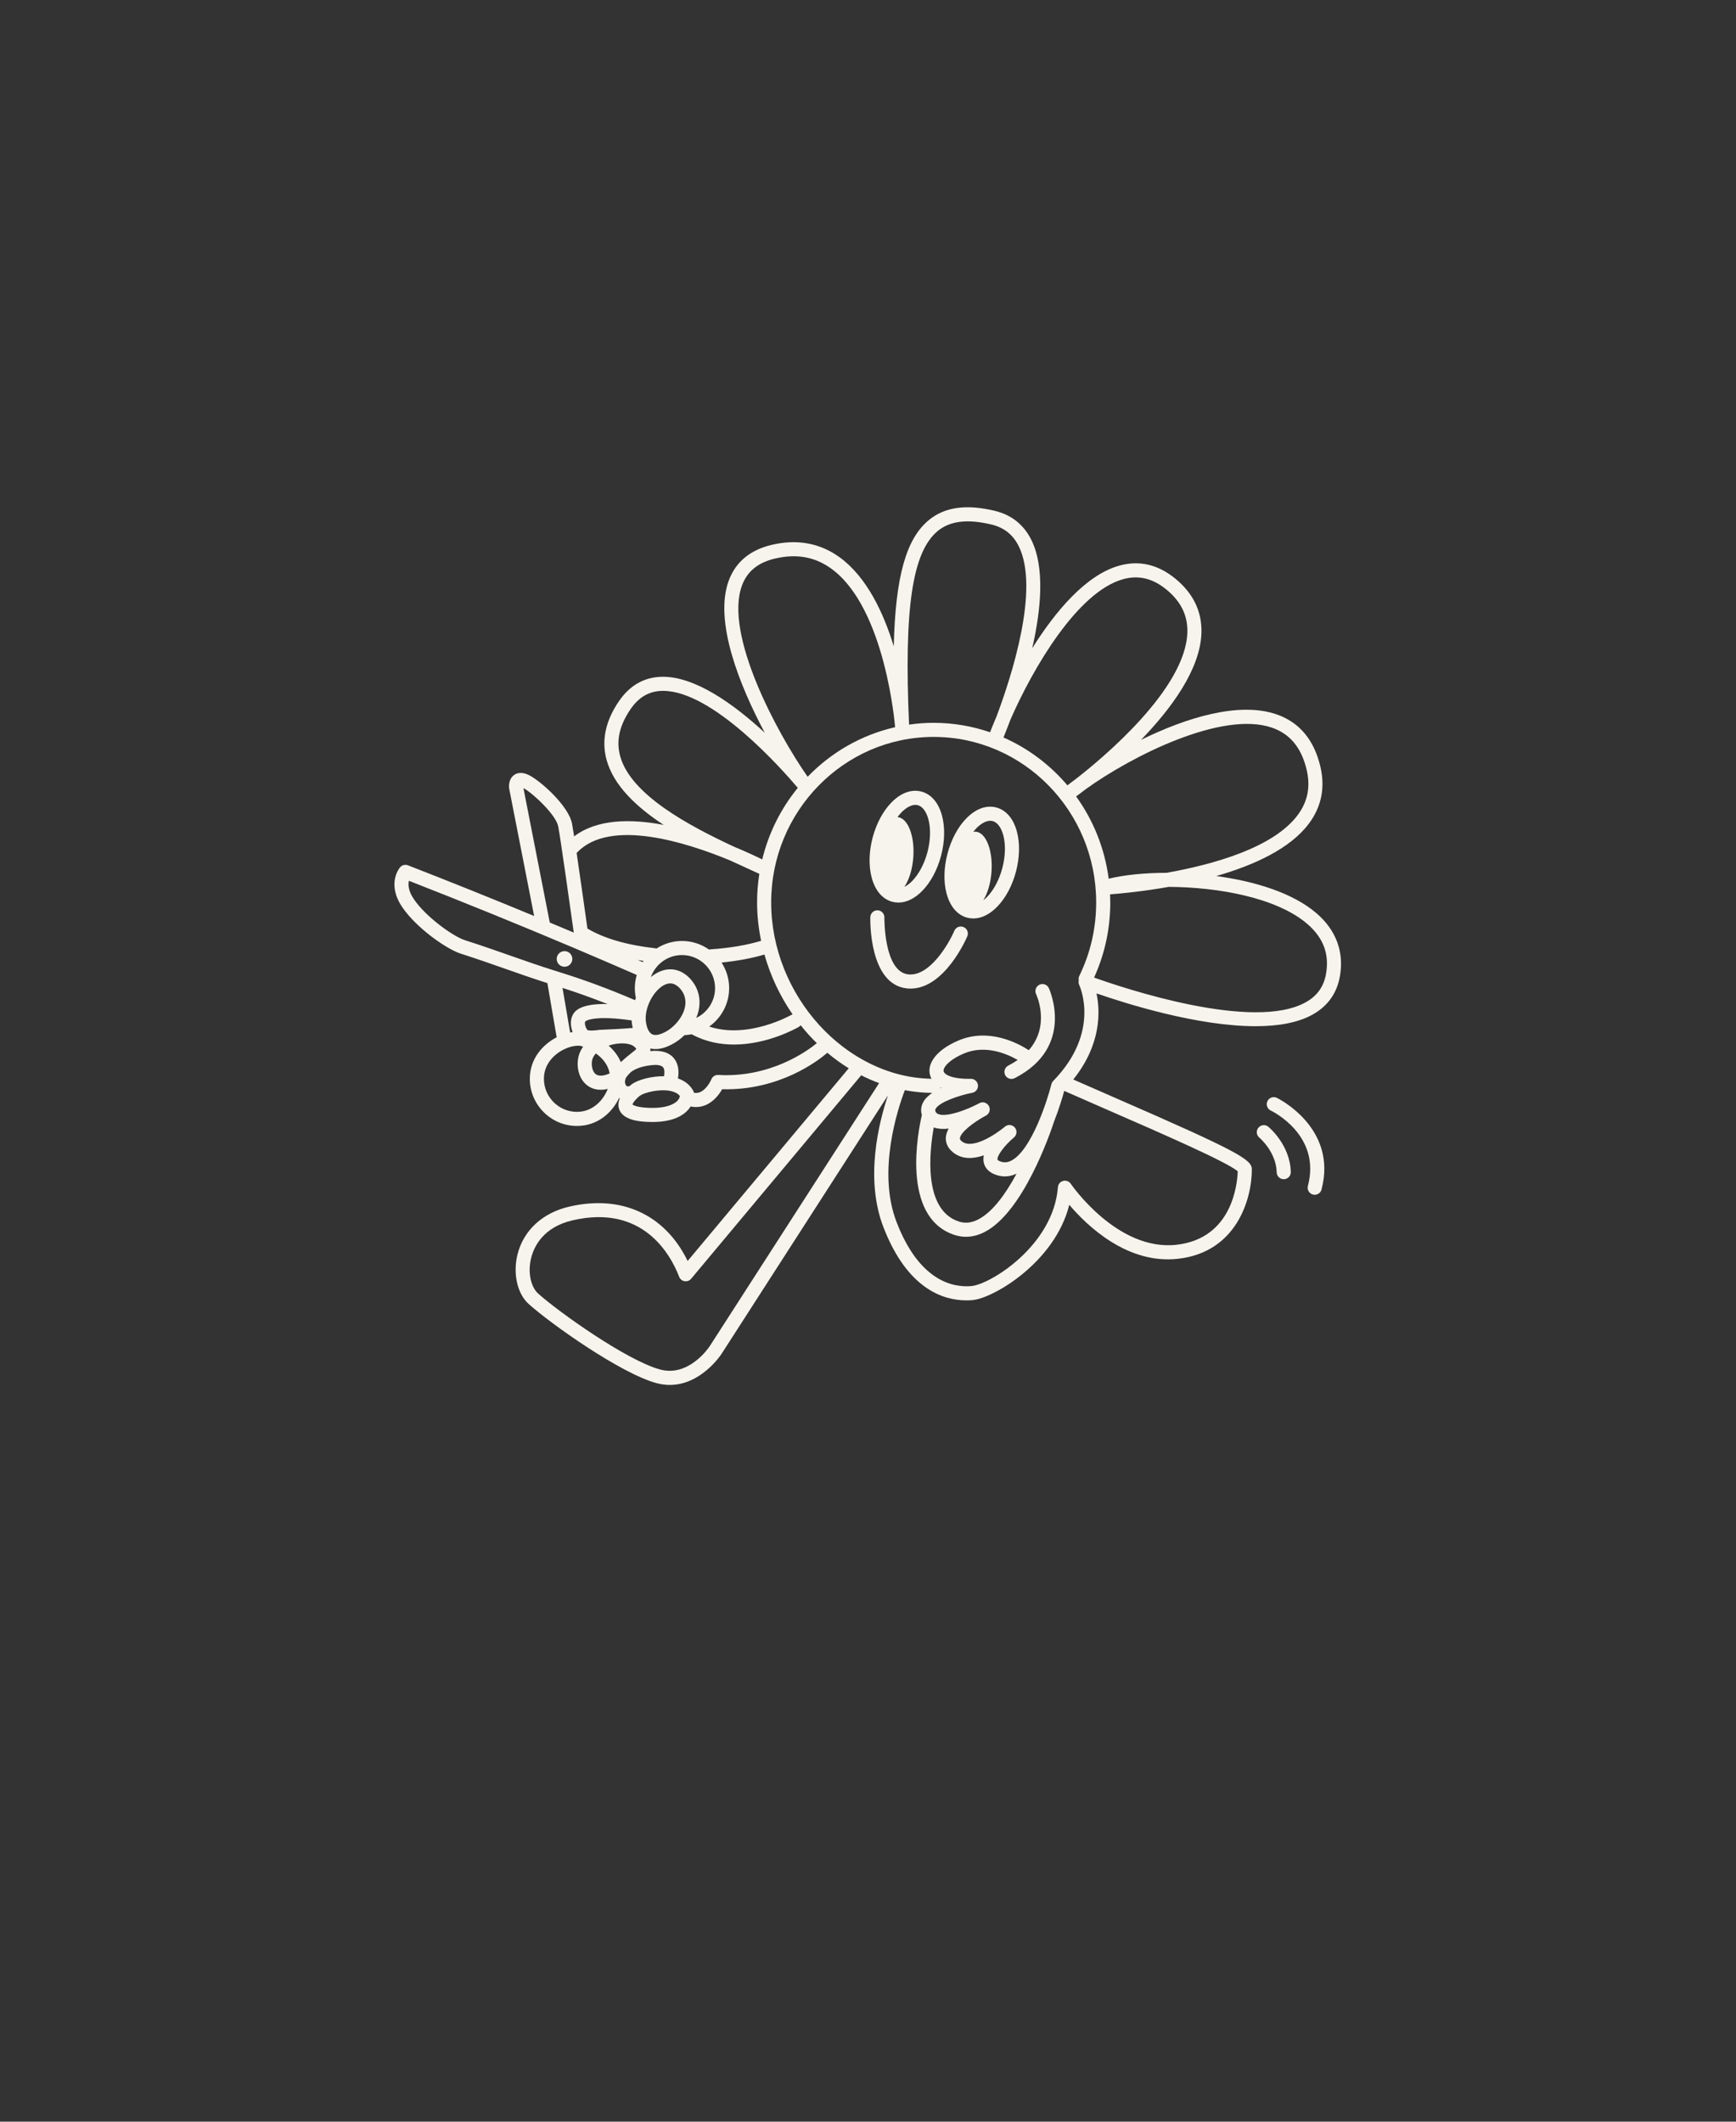 <?xml version="1.0" encoding="UTF-8"?> <svg xmlns="http://www.w3.org/2000/svg" width="414" height="506" viewBox="0 0 414 506" fill="none"><rect x="0" y="0" width="414" height="506" fill="#333333" stroke="none"/> <mask id="mask0_69_2" style="mask-type:luminance" maskUnits="userSpaceOnUse" x="0" y="0" width="414" height="506"> <path d="M0 -1.50651e-05H413.869V505.5H0V-1.50651e-05Z" fill="white"></path> </mask> <g mask="url(#mask0_69_2)"> <path d="M316.221 232.297C315.683 235.298 314.121 237.491 311.449 238.999C298.94 246.063 267.935 235.649 260.917 233.141C263.477 227.509 264.776 221.485 264.776 215.213C264.776 214.569 264.755 213.93 264.727 213.291C267.319 213.097 272.551 212.606 278.711 211.511C290.373 211.559 304.464 214.049 311.779 220.359C315.616 223.669 317.069 227.573 316.221 232.297ZM251.168 257.795C250.96 258.007 250.812 258.273 250.74 258.561C249.701 262.71 245.993 274.05 241.371 276.691C240.473 277.205 239.656 277.323 238.788 277.067C238.207 276.895 237.917 276.685 237.889 276.551C237.709 275.682 239.504 273.241 241.684 271.377C241.74 271.329 241.787 271.289 241.823 271.258C242.524 270.657 242.608 269.602 242.009 268.897C241.412 268.191 240.359 268.102 239.649 268.695C239.607 268.731 239.559 268.77 239.509 268.814C237.529 270.466 231.859 274.287 229.347 272.175C228.885 271.787 228.911 271.559 228.924 271.438C229.085 270.005 232.292 267.602 234.747 266.266C234.939 266.166 235.077 266.091 235.156 266.047C235.964 265.607 236.267 264.601 235.836 263.786C235.407 262.974 234.401 262.658 233.584 263.079C233.468 263.139 233.308 263.222 233.113 263.327C230.451 264.703 225.945 266.421 223.869 265.738C223.392 265.581 223.223 265.335 223.12 265.117C222.985 264.826 223.012 264.669 223.109 264.478C223.945 262.837 228.829 261.206 231.868 260.619C232.724 260.454 233.312 259.661 233.221 258.794C233.129 257.927 232.393 257.27 231.52 257.289C227.051 257.375 225.193 256.261 225.029 255.493C224.852 254.658 226.241 252.785 229.887 251.242C234.936 249.102 240.06 251.278 242.699 252.79C242.025 253.261 241.283 253.713 240.447 254.141C239.621 254.562 239.293 255.574 239.715 256.401C240.012 256.982 240.601 257.317 241.212 257.317C241.471 257.317 241.731 257.258 241.976 257.133C256.595 249.663 250.185 235.777 250.119 235.638C249.721 234.802 248.723 234.449 247.885 234.845C247.048 235.241 246.691 236.242 247.084 237.079C247.256 237.446 250.497 244.598 245.349 250.458C242.587 248.677 235.72 245.121 228.576 248.147C223.741 250.195 221.124 253.277 221.743 256.193C221.805 256.489 221.925 256.865 222.151 257.274C201.72 256.953 183.908 237.442 183.908 215.213C183.908 193.451 201.292 175.747 222.661 175.747C244.031 175.747 261.415 193.451 261.415 215.213C261.415 221.369 260.063 227.265 257.395 232.737C257.227 233.081 257.193 233.453 257.264 233.802C257.179 234.163 257.208 234.551 257.372 234.903C257.585 235.361 262.464 246.234 251.168 257.795ZM227.184 274.747C229.352 276.571 232.095 276.406 234.625 275.537C234.505 276.107 234.485 276.679 234.6 277.235C234.812 278.255 235.545 279.613 237.837 280.29C238.445 280.47 239.055 280.559 239.66 280.559C240.591 280.559 241.515 280.335 242.427 279.914C239.916 284.587 236.753 289.069 233.232 290.853C231.623 291.669 230.095 291.814 228.565 291.291C220.145 288.418 221.636 274.703 222.68 268.878C222.728 268.894 222.775 268.915 222.824 268.931C223.839 269.265 225.019 269.302 226.243 269.159C225.895 269.773 225.659 270.411 225.585 271.062C225.475 272.038 225.664 273.469 227.184 274.747ZM224.305 259.317C224.367 259.35 224.427 259.383 224.492 259.418C224.405 259.458 224.32 259.501 224.235 259.543C224.261 259.469 224.288 259.394 224.305 259.317ZM295.173 279.346C295.073 282.363 293.872 295.359 280.585 296.863C266.435 298.465 255.467 282.482 255.359 282.322C254.96 281.727 254.229 281.454 253.536 281.634C252.845 281.817 252.344 282.417 252.289 283.129C251.216 297.03 236.213 306.311 231.643 306.714C227.319 307.091 219.259 305.613 213.795 291.409C209.148 279.326 214.123 264.362 215.783 259.999C217.929 260.401 220.111 260.619 222.316 260.641C221.36 261.299 220.568 262.065 220.116 262.95C219.629 263.905 219.544 264.922 219.847 265.925C218.999 269.545 214.785 290.139 227.481 294.471C228.436 294.798 229.4 294.961 230.367 294.961C231.827 294.961 233.293 294.59 234.753 293.85C243.961 289.181 250.393 270.475 251.397 267.401C252.609 264.334 253.417 261.559 253.795 260.167C257.219 261.685 260.864 263.275 264.715 264.953C276.588 270.127 292.705 277.151 295.173 279.346ZM169.231 321.087C169.031 321.387 164.265 328.446 157.445 326.619C149.529 324.498 133.101 312.813 128.285 308.447C126.753 307.058 125.717 303.673 126.699 299.889C127.375 297.281 129.551 292.663 136.524 291.039C153.293 287.133 159.903 299.153 161.965 304.499C162.179 305.055 162.671 305.455 163.259 305.553C163.848 305.647 164.44 305.43 164.821 304.973L205.381 256.447C206.773 257.157 208.196 257.775 209.645 258.309L169.231 321.087ZM171.288 256.366C170.575 256.319 169.904 256.753 169.635 257.418C169.367 258.075 168.357 259.906 166.912 260.477C166.468 260.653 166.001 260.701 165.499 260.618C165.468 260.454 165.409 260.291 165.325 260.137C164.575 258.766 163.323 257.762 161.677 257.198C161.911 255.834 161.927 253.991 160.836 252.539C159.712 251.045 157.808 250.415 155.187 250.671C155.147 250.675 155.111 250.681 155.072 250.685C155.092 250.547 155.112 250.41 155.115 250.259C155.115 250.195 155.111 250.125 155.108 250.055C155.513 250.15 155.917 250.191 156.309 250.191C158.027 250.191 159.536 249.427 160.167 249.107C161.26 248.554 162.308 247.787 163.236 246.873C163.82 246.841 164.395 246.778 164.952 246.661C164.972 246.674 164.991 246.69 165.012 246.703C168.316 248.477 171.768 249.114 175.028 249.114C183.16 249.114 190.092 245.141 190.495 244.905C190.675 244.801 190.824 244.663 190.948 244.51C191.553 245.269 192.172 246.018 192.824 246.739C193.467 247.45 194.129 248.126 194.801 248.785C192.431 250.721 183.663 257.059 171.288 256.366ZM162.084 261.607C161.857 262.653 159.985 264.493 154.376 264.191C151.755 264.05 151.003 263.555 150.84 263.415C150.923 262.945 151.881 261.823 152.695 261.263C153.731 260.549 157.411 259.589 160.077 260.225C161.004 260.445 161.676 260.819 162.115 261.359C162.099 261.439 162.088 261.522 162.084 261.607ZM137.596 265.166C133.249 265.166 129.712 261.63 129.712 257.282C129.712 252.191 134.799 249.483 137.647 249.397C137.697 249.395 137.748 249.394 137.799 249.394C138.055 249.394 138.315 249.414 138.572 249.453C138.711 249.498 138.88 249.559 139.063 249.63C138.637 250.217 138.308 250.85 138.093 251.521C137.32 253.935 137.832 257.389 140.301 259.038C141.256 259.675 142.283 259.901 143.257 259.901C143.844 259.901 144.412 259.818 144.935 259.694C143.875 262.434 141.321 265.166 137.596 265.166ZM134.145 235.599C137.725 236.754 141.315 238.042 144.887 239.454C137.729 239.285 136.787 241.539 136.429 242.399C135.999 243.435 136.076 244.862 136.556 246.127C136.361 246.155 136.165 246.19 135.965 246.23L134.145 235.599ZM110.828 224.209C108.091 223.325 101.671 218.767 98.749 214.518C97.352 212.485 97.301 210.975 97.512 210.058C110.604 215.169 123.783 220.53 136.709 226.002C141.743 228.133 146.832 230.323 151.852 232.513C151.56 233.513 151.396 234.565 151.396 235.658C151.396 236.419 151.473 237.182 151.624 237.922C151.631 237.949 151.641 237.973 151.648 237.998C151.575 238.174 151.503 238.351 151.436 238.529C145.395 235.921 139.252 233.642 133.153 231.759C133.009 231.714 132.871 231.67 132.728 231.626C132.604 231.569 132.472 231.53 132.335 231.503C128.647 230.346 125.44 229.219 122.064 228.033C118.705 226.851 115.233 225.63 110.828 224.209ZM124.829 187.955C127.18 189.215 132.599 194.386 133.12 197.069C133.656 199.822 135.959 216.189 136.829 222.409C134.929 221.606 133.019 220.81 131.109 220.013L124.829 187.955ZM137.695 203.234C145.587 195.093 163.815 200.935 174.079 205.193C175.405 205.807 176.692 206.393 177.913 206.949C179.045 207.463 180.107 207.947 181.085 208.403C180.736 210.622 180.548 212.895 180.548 215.213C180.548 218.281 180.883 221.353 181.507 224.377C178.121 225.402 173.957 226.107 169.389 226.415C169.288 226.423 169.192 226.441 169.097 226.465C167.268 225.177 165.044 224.413 162.641 224.413C160.404 224.413 158.321 225.077 156.568 226.209C156.493 226.19 156.42 226.167 156.341 226.159C149.595 225.421 143.992 223.791 140.088 221.445C139.497 217.221 138.38 209.283 137.511 203.39C137.573 203.341 137.639 203.294 137.695 203.234ZM173.887 235.658C173.887 233.409 173.216 231.317 172.075 229.558C175.86 229.178 179.34 228.527 182.303 227.646C183.729 232.701 186.003 237.546 189.012 241.907C188.941 241.935 188.869 241.963 188.801 242.003C188.689 242.067 178.439 247.913 169.133 244.823C172.004 242.783 173.887 239.438 173.887 235.658ZM166.408 236.447C165.636 234.142 163.444 231.515 160.457 231.199C158.692 231.01 156.86 231.658 155.219 233.026C156.304 229.97 159.217 227.771 162.641 227.771C166.989 227.771 170.527 231.31 170.527 235.658C170.527 238.786 168.691 241.487 166.043 242.761C166.875 240.763 167.116 238.567 166.408 236.447ZM154.02 243.553C153.745 241.155 154.94 238.009 156.86 236.073C157.448 235.479 158.589 234.527 159.847 234.527C159.932 234.527 160.017 234.531 160.103 234.541C161.48 234.686 162.771 236.167 163.221 237.515C164.379 240.973 161.251 244.791 158.648 246.11C158.005 246.435 156.499 247.199 155.468 246.63C154.723 246.218 154.196 245.098 154.02 243.553ZM148.053 253.291C147.361 251.681 146.307 250.395 145.151 249.382C145.293 249.333 145.433 249.281 145.581 249.237C146.513 248.966 147.469 248.833 148.343 248.833C149.572 248.833 150.639 249.097 151.248 249.602C151.595 249.89 151.707 250.09 151.74 250.17C151.573 250.382 151.044 250.798 150.611 251.138C149.984 251.631 149.205 252.245 148.301 253.093C148.217 253.158 148.132 253.225 148.053 253.291ZM141.293 252.546C141.441 252.087 141.725 251.647 142.107 251.234C143.455 252.195 144.748 253.562 145.267 255.443C145.317 255.627 145.356 255.81 145.389 255.993C144.537 256.386 143.072 256.847 142.167 256.243C141.168 255.577 140.905 253.759 141.293 252.546ZM150.637 243.362C150.647 243.554 150.66 243.746 150.681 243.935C150.731 244.363 150.808 244.769 150.897 245.159C149.643 245.254 148.063 245.366 146.8 245.434C145.457 245.506 144.663 245.535 144.113 245.553C143.581 245.573 143.259 245.585 142.917 245.615C142.645 245.642 142.472 245.666 142.319 245.69L142.183 245.709C141.424 245.803 140.444 245.794 140.177 245.693C139.772 245.474 139.344 244.145 139.533 243.687C139.689 243.313 142.164 242.113 150.637 243.362ZM153.265 229.463C152.879 229.295 152.487 229.127 152.1 228.958C152.564 229.038 153.02 229.109 153.468 229.175C153.4 229.271 153.331 229.366 153.265 229.463ZM158.356 256.667C155.325 256.622 152.171 257.543 150.789 258.495C150.748 258.525 150.471 258.717 150.095 259.037C149.941 259.078 149.703 259.121 149.533 259.059C149.403 259.013 149.277 258.861 149.164 258.606C148.953 258.145 149.019 257.537 149.319 256.957C149.563 256.627 149.873 256.238 150.491 255.647C151.404 254.97 152.941 254.266 155.511 254.015C156.285 253.939 157.659 253.91 158.148 254.555C158.508 255.031 158.488 255.906 158.356 256.667ZM147.903 180.353C146.887 176.675 147.713 172.979 150.429 169.049C152.344 166.279 154.736 164.879 157.744 164.77C157.876 164.767 158.009 164.765 158.143 164.765C169.968 164.765 186.448 183.394 190.256 187.894C186.259 192.789 183.319 198.601 181.775 204.967C180.404 204.287 178.016 203.153 174.984 201.905C164.399 196.961 150.456 189.598 147.903 180.353ZM176.931 139.673C178.167 136.291 180.737 134.179 184.791 133.217C189.952 131.99 194.377 132.793 198.313 135.667C211.157 145.046 213.429 173.021 213.449 173.302C213.453 173.345 213.465 173.383 213.472 173.426C205.404 175.261 198.203 179.45 192.608 185.253C185.227 174.682 172.68 151.305 176.931 139.673ZM223.645 126.627C226.568 124.218 230.763 123.719 236.469 125.101C239.463 125.825 241.583 127.514 242.947 130.266C247.999 140.446 241.24 161.321 237.627 170.933C237.033 172.302 236.527 173.549 236.109 174.639C231.883 173.186 227.363 172.386 222.661 172.386C220.668 172.386 218.712 172.538 216.792 172.813C215.571 145.033 217.559 131.641 223.645 126.627ZM267.823 138.135C271.485 137.11 274.855 137.906 278.12 140.566C281.629 143.425 283.277 146.781 283.159 150.829C282.761 164.326 263 180.77 256.657 185.707C255.937 186.231 255.271 186.738 254.663 187.218C254.627 187.246 254.6 187.279 254.568 187.31C250.423 182.414 245.215 178.477 239.304 175.879C239.719 174.877 240.307 173.406 240.988 171.586C246.332 159.362 256.933 141.181 267.823 138.135ZM303.359 173.549C307.663 175.046 310.36 178.321 311.604 183.562C312.571 187.639 311.864 191.191 309.443 194.422C303.635 202.173 289.419 206.159 278.209 208.158C272.848 208.166 267.988 208.678 264.397 209.563C263.449 202.29 260.707 195.587 256.628 189.935C256.647 189.922 256.667 189.914 256.687 189.899C256.868 189.769 257.673 189.183 258.911 188.223C269.833 180.346 291.444 169.41 303.359 173.549ZM313.973 217.815C308.329 212.946 299.249 210.162 290.041 208.93C298.888 206.399 307.603 202.479 312.131 196.438C315.145 192.417 316.068 187.825 314.873 182.787C313.364 176.427 309.86 172.251 304.46 170.375C295.484 167.258 282.875 171.158 272.108 176.451C279.263 169.062 286.259 159.655 286.517 150.93C286.668 145.838 284.556 141.475 280.243 137.961C276.124 134.606 271.639 133.577 266.916 134.899C259.049 137.101 251.789 145.618 246.165 154.602C248.275 145.363 249.216 135.342 245.959 128.773C244.151 125.127 241.223 122.793 237.259 121.833C230.456 120.189 225.304 120.907 221.508 124.034C216.144 128.451 213.539 137.373 213.144 154.141C210.709 146.163 206.731 137.657 200.3 132.957C195.587 129.513 190.108 128.501 184.013 129.947C178.851 131.174 175.405 134.058 173.775 138.519C170.26 148.139 176.281 163.314 182.38 174.754C175.152 168.059 165.645 161.123 157.624 161.413C153.54 161.561 150.189 163.487 147.665 167.139C144.395 171.871 143.384 176.617 144.663 181.247C146.351 187.355 151.779 192.469 158.275 196.731C150.421 195.231 142.379 195.313 136.92 199.466C136.703 198.058 136.527 196.986 136.419 196.429C135.576 192.091 128.676 186.022 126.005 184.789C124.319 184.01 123.219 184.383 122.592 184.834C121.245 185.806 121.371 187.599 121.409 187.949C121.415 187.994 121.421 188.041 121.431 188.086L127.38 218.454C117.395 214.319 107.319 210.269 97.299 206.369C96.636 206.11 95.885 206.297 95.42 206.833C95.283 206.991 92.101 210.778 95.981 216.422C99.448 221.465 106.592 226.374 109.796 227.406C114.16 228.815 117.611 230.029 120.949 231.203C124.113 232.317 127.128 233.377 130.541 234.462L132.753 247.381C129.379 249.131 126.352 252.534 126.352 257.282C126.352 263.483 131.396 268.527 137.596 268.527C142.527 268.527 145.967 265.358 147.655 261.851C147.705 261.883 147.756 261.918 147.805 261.946C147.492 262.691 147.356 263.505 147.592 264.346C148.407 267.235 152.764 267.47 154.196 267.546C154.673 267.573 155.131 267.585 155.568 267.585C161.264 267.585 163.679 265.509 164.695 263.883C165.892 264.129 167.071 264.031 168.169 263.594C170.236 262.767 171.544 260.958 172.216 259.769C185.921 260.134 195.196 252.897 197.309 251.073C198.94 252.449 200.64 253.682 202.403 254.773L163.989 300.73C158.619 289.686 148.251 284.857 135.761 287.767C129.409 289.246 124.921 293.357 123.445 299.046C122.265 303.598 123.328 308.489 126.028 310.937C131.168 315.597 148.039 327.579 156.576 329.865C157.677 330.159 158.732 330.29 159.737 330.29C167.121 330.29 171.819 323.269 172.047 322.921L211.76 261.233C209.589 267.679 206.217 281.067 210.659 292.614C216.368 307.457 224.999 310.126 230.463 310.126C230.985 310.126 231.479 310.102 231.939 310.061C236.901 309.623 251.592 301.029 254.999 287.335C259.289 292.385 268.872 301.581 280.965 300.203C294.84 298.631 298.541 286.058 298.541 278.878C298.541 276.569 295.547 274.723 266.057 261.874C262.512 260.327 259.139 258.857 255.956 257.45C262.64 249.093 262.405 241.239 261.492 236.914C268.517 239.354 285.589 244.741 299.423 244.741C304.697 244.739 309.504 243.955 313.1 241.927C316.649 239.923 318.813 236.882 319.529 232.89C320.575 227.063 318.653 221.851 313.973 217.815Z" fill="#F7F4ED"></path> <path d="M229.794 221.098C228.939 220.734 227.954 221.131 227.59 221.983C226.268 225.074 221.712 232.961 216.574 232.374C210.76 231.703 210.907 219.009 210.911 218.823C210.936 217.895 210.204 217.123 209.276 217.098C208.347 217.075 207.578 217.805 207.552 218.734C207.535 219.383 207.228 234.679 216.188 235.713C216.515 235.75 216.835 235.769 217.151 235.769C225.282 235.767 230.458 223.827 230.682 223.299C231.044 222.447 230.647 221.461 229.794 221.098Z" fill="#F7F4ED"></path> <path d="M218.302 191.957C218.499 191.957 218.691 191.981 218.874 192.029C219.994 192.324 220.919 193.563 221.413 195.428C221.993 197.619 221.907 200.459 221.181 203.217C220.453 205.977 219.126 208.488 217.541 210.109C216.919 210.745 216.283 211.212 215.669 211.511C216.775 209.877 217.59 207.357 217.802 204.484C218.181 199.353 216.495 195.048 214.038 194.867C214.343 194.456 214.659 194.072 214.99 193.733C216.117 192.58 217.293 191.957 218.302 191.957ZM212.801 215.063C213.279 215.189 213.765 215.252 214.255 215.252C216.175 215.252 218.151 214.292 219.943 212.46C221.951 210.405 223.545 207.428 224.43 204.075H224.429C225.313 200.721 225.395 197.345 224.661 194.568C223.838 191.457 222.087 189.401 219.73 188.78C217.375 188.157 214.837 189.084 212.587 191.384C210.579 193.437 208.986 196.416 208.102 199.768C207.218 203.121 207.135 206.497 207.87 209.275C208.693 212.385 210.443 214.441 212.801 215.063Z" fill="#F7F4ED"></path> <path d="M239.04 207.01V207.012C238.313 209.769 236.985 212.282 235.401 213.904C235.1 214.21 234.796 214.474 234.493 214.705C235.508 213.072 236.249 210.677 236.449 207.961C236.828 202.83 235.141 198.525 232.684 198.344C232.489 198.329 232.297 198.349 232.106 198.385C232.346 198.081 232.593 197.788 232.849 197.526C233.977 196.373 235.152 195.75 236.161 195.75C236.36 195.75 236.55 195.774 236.733 195.822C237.853 196.118 238.778 197.357 239.272 199.22C239.852 201.413 239.766 204.252 239.04 207.01ZM242.52 198.361C241.698 195.25 239.946 193.196 237.59 192.573C235.233 191.952 232.697 192.876 230.446 195.177C228.438 197.232 226.845 200.209 225.961 203.562C225.077 206.916 224.994 210.29 225.729 213.069C226.552 216.18 228.302 218.234 230.66 218.857C231.138 218.982 231.625 219.045 232.116 219.045C234.036 219.045 236.01 218.086 237.802 216.253C239.812 214.198 241.404 211.22 242.289 207.868V207.869C243.173 204.514 243.256 201.14 242.52 198.361Z" fill="#F7F4ED"></path> <path d="M134.626 230.562C135.655 230.562 136.49 229.727 136.49 228.698C136.49 227.668 135.655 226.834 134.626 226.834C133.596 226.834 132.762 227.668 132.762 228.698C132.762 229.727 133.596 230.562 134.626 230.562Z" fill="#F7F4ED"></path> <path d="M302.462 268.715C301.746 268.127 300.693 268.228 300.104 268.943C299.513 269.655 299.613 270.713 300.324 271.305C300.364 271.34 304.357 274.723 304.466 279.591C304.488 280.507 305.236 281.233 306.146 281.233H306.184C307.112 281.212 307.846 280.444 307.825 279.516C307.682 273.079 302.676 268.889 302.462 268.715Z" fill="#F7F4ED"></path> <path d="M304.49 261.816C303.65 261.419 302.654 261.776 302.256 262.612C301.857 263.448 302.212 264.451 303.048 264.85C303.541 265.087 315.093 270.782 311.906 282.83C311.669 283.727 312.204 284.646 313.101 284.883C313.245 284.92 313.389 284.94 313.532 284.94C314.276 284.94 314.956 284.442 315.154 283.688C319.062 268.916 304.636 261.886 304.49 261.816Z" fill="#F7F4ED"></path> </g> </svg> 